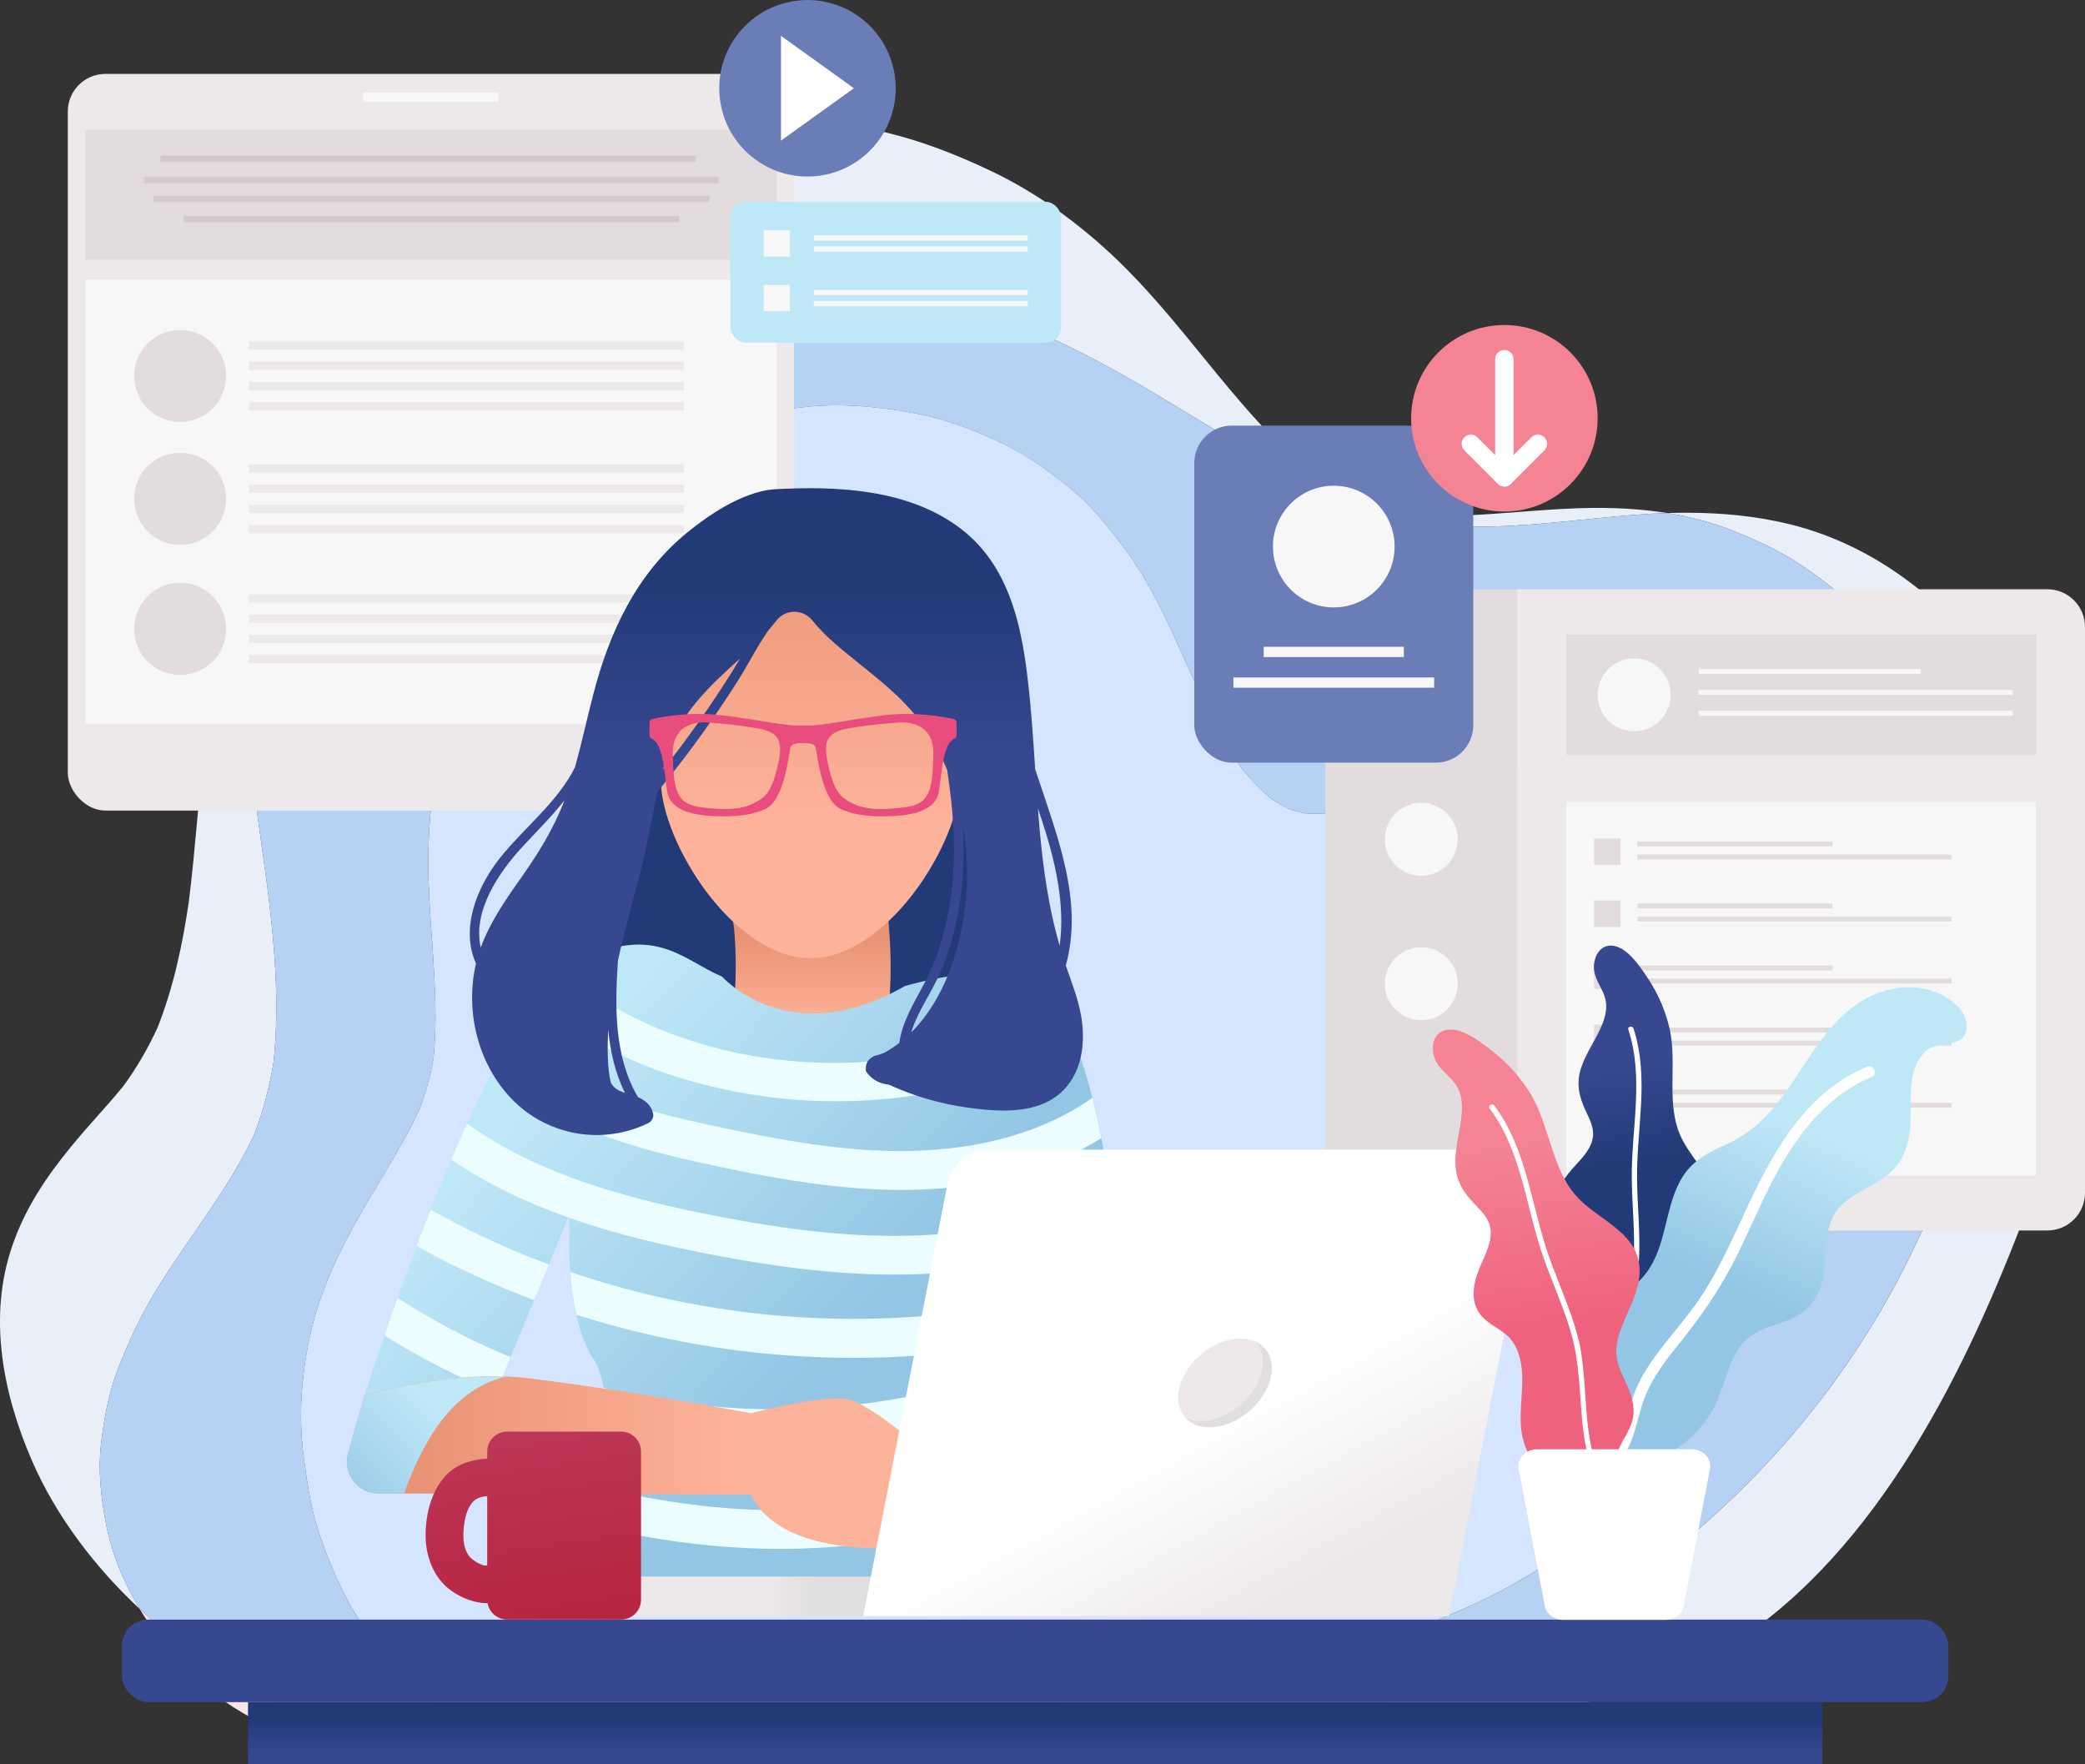 <?xml version="1.0" encoding="UTF-8"?>
<svg id="Layer_1" data-name="Layer 1" xmlns="http://www.w3.org/2000/svg" xmlns:xlink="http://www.w3.org/1999/xlink" viewBox="0 0 1695.96 1434.91">
  <rect x="0" y="0" width="1695.96" height="1434.91" fill="#333333" stroke="none"/>
  <defs>
    <linearGradient id="linear-gradient" x1="659.28" y1="834.78" x2="659.28" y2="761.32" gradientUnits="userSpaceOnUse">
      <stop offset="0" stop-color="#fdb39a"/>
      <stop offset="1" stop-color="#e99274"/>
    </linearGradient>
    <linearGradient id="linear-gradient-2" x1="659.28" y1="672.89" x2="659.28" y2="410.93" xlink:href="#linear-gradient"/>
    <linearGradient id="linear-gradient-3" x1="457.76" y1="865.33" x2="692.17" y2="1079.95" gradientUnits="userSpaceOnUse">
      <stop offset="0" stop-color="#bfe8f7"/>
      <stop offset="1" stop-color="#93c6e5"/>
    </linearGradient>
    <linearGradient id="linear-gradient-4" x1="626.13" y1="1298.38" x2="663.87" y2="1298.38" gradientUnits="userSpaceOnUse">
      <stop offset="0" stop-color="#ede8e9"/>
      <stop offset="1" stop-color="#e0dede"/>
    </linearGradient>
    <linearGradient id="linear-gradient-5" x1="842.03" y1="1428.6" x2="842.03" y2="1397.74" gradientUnits="userSpaceOnUse">
      <stop offset="0" stop-color="#374891"/>
      <stop offset="1" stop-color="#223a77"/>
    </linearGradient>
    <linearGradient id="linear-gradient-6" x1="601.78" y1="1189.33" x2="331.05" y2="1189.33" xlink:href="#linear-gradient"/>
    <linearGradient id="linear-gradient-7" x1="425.99" y1="1162.32" x2="449.48" y2="1325.5" gradientUnits="userSpaceOnUse">
      <stop offset="0" stop-color="#bc3756"/>
      <stop offset="1" stop-color="#b72440"/>
    </linearGradient>
    <linearGradient id="linear-gradient-8" x1="347.01" y1="1140.49" x2="266.26" y2="1221.24" xlink:href="#linear-gradient-3"/>
    <linearGradient id="linear-gradient-9" x1="988.43" y1="1156.25" x2="1063.28" y2="1291.7" gradientUnits="userSpaceOnUse">
      <stop offset="0" stop-color="#fff"/>
      <stop offset="1" stop-color="#ede8e9"/>
    </linearGradient>
    <linearGradient id="linear-gradient-10" x1="631.51" y1="623.34" x2="631.51" y2="471.29" xlink:href="#linear-gradient-5"/>
    <linearGradient id="linear-gradient-11" x1="1306.92" y1="863.73" x2="1319.45" y2="950.74" gradientUnits="userSpaceOnUse">
      <stop offset="0" stop-color="#374891"/>
      <stop offset="1" stop-color="#223a77"/>
    </linearGradient>
    <linearGradient id="linear-gradient-12" x1="1467.51" y1="918.35" x2="1409.26" y2="1048.42" xlink:href="#linear-gradient-3"/>
    <linearGradient id="linear-gradient-13" x1="1247.16" y1="925.62" x2="1269.29" y2="1079.36" gradientUnits="userSpaceOnUse">
      <stop offset="0" stop-color="#f48494"/>
      <stop offset="1" stop-color="#ef627e"/>
    </linearGradient>
  </defs>
  <g>
    <path d="M212.8,687.45c-7.19-51.35-14.95-103.01-15.36-154.97-.21-26.61,1.55-53.57,5.78-80.09-3.25,7.49-6.29,15.14-9.12,22.96-29.84,82.49-29.7,172.16-40.55,258.33-5.06,34.76-12.44,69.23-25.33,102-7.72,16.83-16.98,32.8-27.93,47.78-13.79,16.85-28.92,32.56-42.69,49.43-20.34,24.91-36.99,49.75-47.57,80.31-19.92,57.58-7.81,119.68,15.6,174.04,19.74,45.85,51.6,87.43,88.05,121.52-13.17-21.83-23.05-45.66-27.71-70.58-3.94-21.08-6.31-42.37-3.8-63.72,2.67-22.66,6.76-44.05,15.35-65.22,8.45-20.83,17.84-40.74,29.56-59.91,9.23-15.09,19.28-29.65,29.32-44.19,18.45-26.72,37-53.58,50.68-83.09,7.12-18.75,12.16-38.12,15.41-57.9,5.27-49.59,.58-99.54-5.82-148.86-1.27-9.28-2.57-18.56-3.87-27.83Z" style="fill: #e8eff9;"/>
    <path d="M1628.38,553.19c-40.92-60.14-99.92-108.69-171.84-126.61-27.74-6.91-56.26-9.54-84.79-9.54-5.19,0-10.37,.09-15.56,.25,18.37,2.92,36.42,7.56,53.55,14.47,19.04,7.69,37.49,15.97,54.61,27.36,16.35,10.88,32.11,23.19,46.38,36.72,25.51,24.19,47.66,53.54,64.12,84.61,77.3,145.9,42.71,322.22-31.67,461.85-63.92,119.99-165.55,222.63-285.44,286.89-57.66,30.91-118.75,52.93-181.61,68.37,27.36-.15,54.72-.36,82.08-.69,83-1.01,167.14-9.62,239.85-52.73,62.16-36.84,110.74-91.98,149.65-151.85,40.14-61.77,71.05-130.22,97.4-198.74,29.08-75.65,49.13-157.24,46.27-238.71-2.49-70.94-22.75-142.49-63-201.64Z" style="fill: #e8eff9;"/>
    <path d="M410.39,1429.53c.24,0,.49,0,.73,0,7.97,0,15.82-1.97,23-5.45-24.2,.16-48.41,.7-72.6,1.8,16.08,2.15,32.37,3.39,48.87,3.64Z" style="fill: #fde4e8;"/>
    <path d="M114.07,1309.12c-.13-.12-.26-.24-.39-.37,8.8,14.58,19.07,28.27,30.23,40.8,30.01,33.66,73.33,59.96,117.79,68.53,5.5,1.06,10.97,1.72,16.37,1.84,9.04,5.5,19.27,9.24,29.7,9.24,1.14,0,2.28-.04,3.43-.14,16.77-1.35,33.54-2.38,50.32-3.14-42.94-5.75-84.42-18-124.63-35.36-45.22-19.52-86.91-47.91-122.81-81.4Z" style="fill: #fde4e8;"/>
    <path d="M459.65,1400.36c-5.8,10.17-14.92,18.59-25.54,23.72,5.12-.03,10.24-.05,15.37-.05,51.39,0,102.79,1.59,154.2,3.18,51.4,1.59,102.82,3.18,154.22,3.18,14.35,0,28.68-.12,43.03-.41,92.22-1.81,185.52-10.41,275.2-32.43-57.23,.31-114.47,.34-171.69,.62-148.26,.73-296.52,1.45-444.78,2.18Z" style="fill: #fde4e8;"/>
    <path d="M1296.71,413.13c-37.18,.22-74.11,5.26-111.25,6.3-4.01,.11-8.02,.17-12.03,.17-10.71,0-21.41-.43-32.07-1.46-12.32-2.2-24.38-5.4-36.12-9.73-13.04-6.22-25.37-13.71-37.08-22.17-58.22-47.83-98.41-113.48-151.17-166.76-32.23-32.55-69.86-60.93-111.33-80.62-23.58-11.2-48.07-21.06-73.26-28.06-25.12-6.97-50.97-10.9-76.87-13.64-13.43-1.42-26.99-2.12-40.58-2.12-79.52,0-160.34,24.04-225.55,68.83-79.9,54.88-139.51,133.26-170.69,225.1-6.98,20.56-12.06,41.84-15.5,63.42,14.76-34,33.94-64.77,58.29-93.67,26.28-31.19,59-57.69,93.7-79.1,71.4-44.05,155.76-65.79,239.57-65.78,2.17,0,4.35,.01,6.52,.04,96.67,1.3,191.01,29.3,276.88,72.31,72.77,36.45,138.3,86.06,212.97,118.89,24.3,9.67,49.34,17.17,75.18,21.4,12.39,1.3,24.83,1.87,37.29,1.87,3.48,0,6.97-.04,10.46-.13,38.91-.95,77.5-6.56,116.27-9.51,8.6-.65,17.22-1.14,25.86-1.41-18.8-2.99-37.94-4.18-56.77-4.18-.9,0-1.8,0-2.7,0Z" style="fill: #e8eff9;"/>
    <path d="M1510.73,495.85c-14.26-13.53-30.03-25.84-46.38-36.72-17.12-11.39-35.57-19.67-54.61-27.36-17.13-6.92-35.18-11.55-53.55-14.47-8.64,.27-17.26,.76-25.86,1.41-38.77,2.94-77.35,8.55-116.27,9.51-3.49,.09-6.97,.13-10.46,.13-12.46,0-24.9-.57-37.29-1.87-25.84-4.23-50.88-11.73-75.18-21.4-74.67-32.83-140.2-82.44-212.97-118.89-85.86-43.01-180.2-71.01-276.88-72.31-2.17-.03-4.35-.04-6.52-.04-83.81,0-168.17,21.74-239.57,65.78-34.71,21.41-67.43,47.92-93.7,79.1-24.35,28.9-43.53,59.66-58.29,93.67-4.23,26.51-5.99,53.48-5.78,80.09,.41,51.96,8.17,103.62,15.36,154.97,1.3,9.28,2.59,18.55,3.87,27.83,6.41,49.32,11.09,99.26,5.82,148.86-3.25,19.78-8.29,39.15-15.41,57.9-13.68,29.51-32.22,56.37-50.68,83.09-10.05,14.55-20.1,29.11-29.32,44.19-11.72,19.17-21.12,39.09-29.56,59.91-8.59,21.17-12.68,42.56-15.35,65.22-2.51,21.35-.14,42.64,3.8,63.72,4.66,24.91,14.54,48.75,27.71,70.58,.13,.12,.26,.24,.39,.37,35.9,33.49,77.59,61.88,122.81,81.4,40.21,17.36,81.69,29.62,124.63,35.36,24.19-1.1,48.4-1.64,72.6-1.8,10.61-5.14,19.74-13.56,25.54-23.72,148.26-.73,296.52-1.45,444.78-2.18,57.23-.28,114.46-.31,171.69-.62,62.86-15.43,123.95-37.46,181.61-68.37,119.89-64.26,221.52-166.9,285.44-286.89,74.39-139.63,108.97-315.95,31.67-461.85-16.46-31.07-38.6-60.42-64.12-84.61Zm-46.44,405.3c-3.34,30.29-7.92,60.5-15.46,90.05-7.51,29.43-18.17,57.46-30.05,85.38-21.29,50.04-51.74,96.42-89.24,135.87-39.01,41.04-87.42,73.68-139.22,96.28-29.72,12.97-59.8,24.44-90.96,33.44-26.54,7.66-53.49,13.87-80.57,19.32-64.7,13.01-130.41,21.64-196.13,27.46-109.05,9.65-218.56,10.55-327.97,10.55-12.05,0-24.11-.01-36.15-.02-7.62,0-14.88-1.32-21.73-3.7-11.11,6.77-24.81,10.6-36.86,10.6-.73,.03-1.45,.04-2.17,.04-8.68,0-16.82-1.99-24.41-5.98-8.55-2.78-15.96-7.54-22.21-14.27-12.74-10.32-24.3-22.01-34.46-34.88-13.42-17.01-26.1-34.02-35.91-53.37-8.92-17.6-16.67-36.08-22.51-54.94-5.97-19.29-8.78-38.88-11.37-58.87-4.4-33.92-1.51-68.98,6.29-102.21,8.51-36.27,25.89-70.47,44.63-102.45,14.99-25.57,31.1-50.59,43.55-77.52,5.04-13.42,8.79-27.17,11.28-41.27,.69-7.01,1.15-14.05,1.37-21.1,1.31-41.04-4.09-81.89-5.41-122.86-1.31-40.76,2.66-82.14,12.94-121.66,5.58-21.47,13.72-41.76,22.41-62.14,6.39-14.98,13.77-29.52,22.32-43.39,11.41-18.5,24.75-36.02,38.96-52.43,10.72-12.38,22.52-23.83,35.3-34.07,16.71-13.4,33.77-26.36,52.72-36.43,18.35-9.75,37.94-17.94,57.85-23.95,20.28-6.13,41.25-9.11,62.27-11.44,9.12-1.01,18.3-1.52,27.49-1.52,6.27,0,12.54,.24,18.79,.71,20.83,1.58,42,4.48,62.24,9.9,19.68,5.28,38.89,13.19,57.11,22.19,18.58,9.17,34.92,21.39,51.03,34.36,17,13.69,30.23,30.26,43.39,47.59,41.99,55.35,57.38,125.53,97.51,181.96,6.77,8.09,14.09,15.68,22.06,22.59,4.78,3.24,9.73,6.19,14.87,8.83,4.62,1.55,9.31,2.83,14.08,3.84,3.12,.19,6.24,.28,9.36,.28,5.01,0,10.02-.24,15.02-.67,7.98-1.42,15.89-3.2,23.74-5.23,22.36-5.78,44.2-13.35,66.35-19.84,26.76-7.83,54.43-13.58,82.34-14.96,2.93-.14,5.85-.22,8.77-.22,30.53,0,60.28,7.85,87.57,21.53,15.03,7.53,28.9,18.47,41.14,29.82,12.45,11.54,23.08,25.52,32.38,39.62,9.5,14.4,16.19,30.48,22.42,46.5,4.99,12.84,8.34,26.3,10.46,39.91,3.07,19.75,5.44,39.47,5.4,59.47-.03,14.48-1.03,28.94-2.62,43.33Z" style="fill: #b5d2f4;"/>
    <path d="M1451.05,758.44c-6.22-16.02-12.91-32.1-22.42-46.5-9.3-14.09-19.93-28.08-32.38-39.62-12.24-11.34-26.11-22.28-41.14-29.82-27.29-13.68-57.04-21.53-87.57-21.53-2.92,0-5.84,.07-8.77,.22-27.92,1.38-55.58,7.13-82.34,14.96-22.16,6.49-43.99,14.06-66.35,19.84-7.85,2.03-15.76,3.81-23.74,5.23-5,.43-10.01,.67-15.02,.67-3.12,0-6.24-.09-9.36-.28-4.77-1.01-9.46-2.29-14.08-3.84-5.14-2.63-10.09-5.59-14.87-8.83-7.97-6.91-15.28-14.5-22.06-22.59-40.13-56.42-55.52-126.6-97.51-181.96-13.15-17.34-26.38-33.91-43.39-47.59-16.11-12.97-32.45-25.19-51.03-34.36-18.22-9-37.44-16.91-57.11-22.19-20.23-5.42-41.4-8.33-62.24-9.9-6.25-.47-12.52-.71-18.79-.71-9.18,0-18.36,.51-27.49,1.52-21.02,2.33-41.99,5.31-62.27,11.44-19.9,6.02-39.49,14.2-57.85,23.95-18.96,10.08-36.01,23.03-52.72,36.43-12.77,10.25-24.57,21.69-35.3,34.07-14.21,16.41-27.55,33.93-38.96,52.43-8.55,13.87-15.93,28.4-22.32,43.39-8.69,20.38-16.84,40.67-22.41,62.14-10.27,39.52-14.25,80.9-12.94,121.66,1.32,40.97,6.72,81.82,5.41,122.86-.23,7.05-.69,14.08-1.37,21.1-2.49,14.11-6.24,27.86-11.28,41.27-12.45,26.93-28.56,51.95-43.55,77.52-18.74,31.98-36.13,66.18-44.63,102.45-7.8,33.23-10.69,68.29-6.29,102.21,2.59,19.99,5.4,39.59,11.37,58.87,5.84,18.86,13.59,37.34,22.51,54.94,9.81,19.35,22.49,36.36,35.91,53.37,10.16,12.87,21.72,24.56,34.46,34.88,6.25,6.73,13.65,11.48,22.21,14.27,7.59,3.99,15.73,5.98,24.41,5.98,.72,0,1.44-.01,2.17-.04,12.05,0,25.75-3.83,36.86-10.6,6.85,2.37,14.11,3.69,21.73,3.7,12.04,.01,24.11,.02,36.15,.02,109.41,0,218.93-.9,327.97-10.55,65.72-5.82,131.43-14.45,196.13-27.46,27.08-5.44,54.03-11.65,80.57-19.32,31.16-9,61.24-20.47,90.96-33.44,51.8-22.6,100.21-55.24,139.22-96.28,37.5-39.45,67.95-85.82,89.24-135.87,11.88-27.92,22.54-55.95,30.05-85.38,7.54-29.55,12.12-59.76,15.46-90.05,1.59-14.39,2.59-28.85,2.62-43.33,.04-20-2.33-39.72-5.4-59.47-2.11-13.6-5.47-27.06-10.46-39.91Z" style="fill: #d5e5ff;"/>
  </g>
  <g>
    <g>
      <rect x="55.16" y="60.1" width="590.64" height="599.18" rx="30.59" ry="30.59" style="fill: #ede8e9;"/>
      <rect x="69.63" y="227.49" width="562.22" height="361.56" style="fill: #f7f7f7;"/>
      <rect x="69.63" y="105.46" width="562.22" height="105.83" style="fill: #e2dcde;"/>
      <rect x="295.49" y="75.22" width="109.99" height="7.56" style="fill: #f7f7f7;"/>
      <g>
        <rect x="130.51" y="126.7" width="435.56" height="5.04" style="fill: #d3c9cd;"/>
        <rect x="117.12" y="143.98" width="467.23" height="5.04" style="fill: #d3c9cd;"/>
        <rect x="124.84" y="159.09" width="452.29" height="5.04" style="fill: #d3c9cd;"/>
        <rect x="149.41" y="175.65" width="403.16" height="5.04" style="fill: #d3c9cd;"/>
      </g>
      <circle cx="146.53" cy="305.79" r="37.44" transform="translate(-60.62 37.34) rotate(-12.05)" style="fill: #e2dcde;"/>
      <circle cx="146.53" cy="405.75" r="37.44" transform="translate(-243.99 222.46) rotate(-45)" style="fill: #e2dcde;"/>
      <g>
        <rect x="202.5" y="277.78" width="353.76" height="6.64" style="fill: #ede8e9;"/>
        <rect x="202.5" y="294.24" width="353.76" height="6.64" style="fill: #ede8e9;"/>
        <rect x="202.5" y="310.7" width="353.76" height="6.64" style="fill: #ede8e9;"/>
        <rect x="202.5" y="327.16" width="353.76" height="6.64" style="fill: #ede8e9;"/>
      </g>
      <g>
        <rect x="202.5" y="377.74" width="353.76" height="6.64" style="fill: #ede8e9;"/>
        <rect x="202.5" y="394.2" width="353.76" height="6.64" style="fill: #ede8e9;"/>
        <rect x="202.5" y="410.66" width="353.76" height="6.64" style="fill: #ede8e9;"/>
        <rect x="202.5" y="427.12" width="353.76" height="6.64" style="fill: #ede8e9;"/>
      </g>
      <circle cx="146.53" cy="511.45" r="37.44" transform="translate(-318.73 253.41) rotate(-45)" style="fill: #e2dcde;"/>
      <g>
        <rect x="202.5" y="483.44" width="353.76" height="6.64" style="fill: #ede8e9;"/>
        <rect x="202.5" y="499.9" width="353.76" height="6.64" style="fill: #ede8e9;"/>
        <rect x="202.5" y="516.36" width="353.76" height="6.64" style="fill: #ede8e9;"/>
        <rect x="202.5" y="532.82" width="353.76" height="6.64" style="fill: #ede8e9;"/>
      </g>
    </g>
    <g>
      <path d="M1078.01,509.91v490.92h156.07V479.3h-125.46c-16.91,0-30.61,13.7-30.61,30.61Z" style="fill: #e2dcde;"/>
      <path d="M1665.35,479.3h-431.27V1000.83h431.27c16.91,0,30.61-13.71,30.61-30.61V509.91c0-16.91-13.71-30.61-30.61-30.61Z" style="fill: #ede8e9;"/>
      <rect x="1274.03" y="652.21" width="381.98" height="304.2" style="fill: #f7f7f7;"/>
      <rect x="1274.03" y="516.18" width="381.98" height="98" style="fill: #e2dcde;"/>
      <circle cx="1329.2" cy="565.18" r="29.67" style="fill: #f7f7f7;"/>
      <circle cx="1156.05" cy="565.18" r="29.67" transform="translate(-86.02 228.81) rotate(-10.9)" style="fill: #f7f7f7;"/>
      <circle cx="1156.05" cy="682.66" r="29.67" transform="translate(-108.24 230.93) rotate(-10.9)" style="fill: #f7f7f7;"/>
      <circle cx="1156.05" cy="800.13" r="29.67" transform="translate(-227.18 1051.8) rotate(-45)" style="fill: #f7f7f7;"/>
      <rect x="1381.68" y="544.18" width="180.67" height="4" style="fill: #f7f7f7;"/>
      <rect x="1381.68" y="561.18" width="255.52" height="4" style="fill: #f7f7f7;"/>
      <rect x="1381.68" y="578.18" width="255.52" height="4" style="fill: #f7f7f7;"/>
      <g>
        <rect x="1331.9" y="684.39" width="158.61" height="4" style="fill: #e2dcde;"/>
        <rect x="1331.9" y="695.05" width="255.52" height="4" style="fill: #e2dcde;"/>
        <rect x="1296.66" y="681.98" width="21.48" height="21.48" style="fill: #e2dcde;"/>
      </g>
      <g>
        <rect x="1331.9" y="734.85" width="158.61" height="4" style="fill: #e2dcde;"/>
        <rect x="1331.9" y="745.52" width="255.52" height="4" style="fill: #e2dcde;"/>
        <rect x="1296.66" y="732.44" width="21.48" height="21.48" style="fill: #e2dcde;"/>
      </g>
      <g>
        <rect x="1331.9" y="785.31" width="158.61" height="4" style="fill: #e2dcde;"/>
        <rect x="1331.9" y="795.98" width="255.52" height="4" style="fill: #e2dcde;"/>
        <rect x="1296.66" y="782.91" width="21.48" height="21.48" style="fill: #e2dcde;"/>
      </g>
      <g>
        <rect x="1331.9" y="835.78" width="158.61" height="4" style="fill: #e2dcde;"/>
        <rect x="1331.9" y="846.44" width="255.52" height="4" style="fill: #e2dcde;"/>
        <rect x="1296.66" y="833.37" width="21.48" height="21.48" style="fill: #e2dcde;"/>
      </g>
      <g>
        <rect x="1331.9" y="886.24" width="158.61" height="4" style="fill: #e2dcde;"/>
        <rect x="1331.9" y="896.91" width="255.52" height="4" style="fill: #e2dcde;"/>
        <rect x="1296.66" y="883.83" width="21.48" height="21.48" style="fill: #e2dcde;"/>
      </g>
    </g>
    <g>
      <rect x="971.44" y="346.18" width="226.93" height="274.15" rx="30.49" ry="30.49" style="fill: #6a7db7;"/>
      <g>
        <circle cx="1084.9" cy="444.56" r="49.48" style="fill: #f7f7f7;"/>
        <rect x="1027.91" y="526.08" width="113.99" height="8.34" style="fill: #f7f7f7;"/>
        <rect x="1003.26" y="551.02" width="163.29" height="8.34" style="fill: #f7f7f7;"/>
      </g>
    </g>
    <g>
      <circle cx="1223.68" cy="340.21" r="75.86" style="fill: #f48494;"/>
      <g>
        <path d="M1245.63,355.7l-21.95,21.95-21.95-21.95c-2.93-2.93-7.68-2.93-10.61,0-2.93,2.93-2.93,7.68,0,10.61l27.25,27.25c1.41,1.41,3.31,2.2,5.3,2.2s3.9-.79,5.3-2.2l27.25-27.25c2.93-2.93,2.93-7.68,0-10.61-2.93-2.93-7.68-2.93-10.61,0Z" style="fill: #fff;"/>
        <path d="M1223.68,284.65c-4.14,0-7.5,3.36-7.5,7.5v96.11c0,4.14,3.36,7.5,7.5,7.5s7.5-3.36,7.5-7.5v-96.11c0-4.14-3.36-7.5-7.5-7.5Z" style="fill: #fff;"/>
      </g>
    </g>
    <g>
      <rect x="594.1" y="164.13" width="268.97" height="114.64" rx="12.55" ry="12.55" style="fill: #bfe8f7;"/>
      <g>
        <rect x="621.16" y="187.35" width="21.32" height="21.32" style="fill: #f7f7f7;"/>
        <rect x="662" y="191.34" width="174" height="4.32" style="fill: #f7f7f7;"/>
        <rect x="662" y="200.36" width="174" height="4.32" style="fill: #f7f7f7;"/>
      </g>
      <g>
        <rect x="621.16" y="231.73" width="21.32" height="21.32" style="fill: #f7f7f7;"/>
        <rect x="662" y="235.72" width="174" height="4.32" style="fill: #f7f7f7;"/>
        <rect x="662" y="244.74" width="174" height="4.32" style="fill: #f7f7f7;"/>
      </g>
    </g>
    <g>
      <circle cx="656.81" cy="71.77" r="71.77" transform="translate(-3.13 103.79) rotate(-9.01)" style="fill: #6a7db7;"/>
      <polygon points="635.26 71.77 635.26 114.37 694.56 71.77 635.26 29.16 635.26 71.77" style="fill: #fff;"/>
    </g>
  </g>
  <g>
    <path d="M814.74,583.87c-18.33-40.96-48.83-78.87-88.81-100.33-18.21-9.78-37.89-15.84-57.87-17.9-.61-1.72-1.41-3.38-2.43-4.95-8.38-12.99-25.06-18.11-38.84-10.18-18.53,10.67-35.63,23.26-51.28,37.38-4.29,3.05-8.41,6.35-12.38,9.8-2.51,2.18-4.4,4.9-5.76,7.91-41.12,43.45-70.34,98.14-86.72,155.83-13.55,47.72-19,98.04-18.57,147.57,.23,26.76,3.17,52.52,20.44,74.05,15.08,18.79,39.98,29.52,63.26,33.45,26.27,4.43,51.62,2.53,77.81-1.49,11.62-1.78,23.16-4.01,34.71-6.12,5.57-1.01,11.14-2.01,16.73-2.91,2.32-.37,4.64-.72,6.97-1.06-.35,.08,5.23-.63,6.4-.75,25.72-2.65,51.56,.88,77.14-3.71,22.79-4.09,44.3-17.47,59.15-35.11,32.27-38.35,40.4-89.17,35.83-137.9-4.6-49.08-15.6-98.49-35.77-143.57Z" style="fill: #223a77;"/>
    <path d="M688.39,667.77c-13.51-8.78-33.42-12.49-48.57-7.05-15.25,5.48-29.96,15.97-37.67,32.15-8.28,17.4-9.66,34.55-6.35,53.91,.45,2.62,.86,5.24,1.26,7.87,2.01,22.26,1.86,44.6-.45,66.87-1.73,16.61,8.28,38.17,18.46,49.47,10.93,12.13,28.87,21.27,44.57,20.49,16.3-.81,33.21-6.75,44.57-20.49,3.29-4.72,6.57-9.44,9.86-14.16,5.7-10.91,8.57-22.68,8.61-35.31,3.9-37.49,1.02-74.94-5.31-111.94-2.81-16.43-16.37-33.63-28.97-41.81Z" style="fill: url(#linear-gradient);"/>
    <path d="M786.17,508.74c-15.83-89.66-126.88-87.38-126.88-87.38,0,0-111.06-2.28-126.88,87.38-13.43,76.1,10.93,69.7,5.47,120.26-5.12,47.4,55.87,150.32,121.41,150.32s126.53-102.92,121.41-150.32c-5.46-50.56,18.91-44.16,5.47-120.26Z" style="fill: url(#linear-gradient-2);"/>
    <path d="M836.35,798.82c-40.93-12.1-73.83-3.97-100.2,3.11-94.42,54.57-148.91-7.71-148.91-7.71-31.33-12.53-56.42-46.43-122.81-8.48-71.76,41-167.91,349.34-167.91,349.34l86.34,47.52,80.21-194.35v33.56c1.15,26.52,5.49,62.43,19.58,83.39,24.32,36.18,11.1,206.39,11.1,206.39h314.5s-29.49-158.31-8.08-202.62c13.02-26.95,18.84-51.91,21.21-71.82v-45.36l6.51,246.91,97.28-19.03s-10.13-397.59-88.82-420.85Z" style="fill: url(#linear-gradient-3);"/>
    <rect x="493.75" y="1282.31" width="684.84" height="32.14" style="fill: url(#linear-gradient-4);"/>
    <rect x="99.21" y="1317.31" width="1485.63" height="67.13" rx="21.28" ry="21.28" style="fill: #374891;"/>
    <rect x="201.73" y="1384.44" width="1280.61" height="50.47" style="fill: url(#linear-gradient-5);"/>
    <g>
      <path d="M350.32,983.92c-3.98,10.04-7.81,19.97-11.48,29.65,30.75,16.96,62.75,31.62,95.65,43.91l12-29.07c-2.52-.93-5.04-1.84-7.55-2.79-30.53-11.67-60.14-25.69-88.63-41.7Z" style="fill: #ebfdff;"/>
      <path d="M463.86,1034.59c.89,11.22,2.42,23.28,4.96,34.78,99.37,31.64,205.53,42.29,309.02,30.27,9.42-1.09,18.82-2.37,28.18-3.81,4.87-11.87,8.39-23.22,10.91-33.78-117.52,20.8-239.84,11.05-353.07-27.46Z" style="fill: #ebfdff;"/>
      <path d="M857.38,1099.19c-10.81,4.74-21.76,9.11-32.82,13.14l.87,32.85c16.18-5.6,32.15-11.85,47.87-18.75,7.8-3.42,9.6-14.83,5.66-21.58-4.71-8.05-13.75-9.09-21.58-5.66Z" style="fill: #ebfdff;"/>
      <path d="M712.74,935.78c-41.59-1.97-82.58-9.59-123.25-18.11-39.2-8.22-79.08-17.35-115.41-34.69-21.23-10.14-41.34-22.95-58.39-38.97-5.23,8.84-10.44,18.34-15.62,28.33,45.11,39.18,105.6,59.12,163.92,72.07,84.67,18.8,174.82,35.18,260.34,12.14,25.19-6.78,49.5-17,71.56-30.78-2.29-11.39-4.75-22.39-7.4-32.84-50.2,35.45-114.78,45.75-175.76,42.86Z" style="fill: #ebfdff;"/>
      <path d="M706.89,1004.83c-44.72-1.71-89-8.65-132.83-17.43-37.84-7.58-75.47-16.89-111.66-30.42-29.09-10.88-57.2-24.96-82.47-43.05-4.38,9.6-8.68,19.39-12.88,29.24,29.35,20.02,61.6,35.2,95.18,47.11l.83-2.02v2.32c29.73,10.48,60.48,18.42,91.17,24.9,87.33,18.41,178.82,30.5,267.14,12.09v-32.25c-37.49,8.44-76.57,10.97-114.49,9.52Z" style="fill: #ebfdff;"/>
      <path d="M528.69,833.78c-25.49-11.23-49.31-25.63-69.09-44.9-7.22,5.22-14.65,12.94-22.18,22.61,41.89,41.64,102.12,64.81,158.86,76.06,66.08,13.1,135.11,10.53,200-7.68,27.11-7.61,53.5-17.99,78.54-30.92-4.28-10.97-8.91-20.55-13.92-28.37-101.43,52.3-227.23,59.47-332.21,13.2Z" style="fill: #ebfdff;"/>
      <path d="M491.11,1128.95c1.99,9.58,3.41,20.86,4.38,33.06,77.65,17.98,158.89,20.63,238.4,6.89,19.79-3.42,39.32-7.91,58.57-13.36,.3-12.74,1.36-24.28,3.46-33.66-98.69,29.94-204.98,32.29-304.82,7.08Z" style="fill: #ebfdff;"/>
      <path d="M905.82,1040.12c-27.13,8.67-54.73,15.57-82.61,20.77l.84,31.93c30.49-5.46,60.6-12.83,90.16-22.28,.56-.18,1.1-.38,1.61-.6-.93-10-1.96-20.2-3.08-30.5-2.1-.29-4.41-.11-6.92,.69Z" style="fill: #ebfdff;"/>
      <path d="M821.47,995.29l.85,32.07c1.9-.4,3.8-.79,5.69-1.22,27.77-6.28,54.53-15.8,79.66-28.58-1.47-10.94-3.05-21.84-4.76-32.59-25.43,14.08-52.98,23.91-81.44,30.32Z" style="fill: #ebfdff;"/>
      <path d="M323.37,1055.67c-3.93,10.99-7.51,21.25-10.68,30.51,28.93,18.17,59.32,33.71,90.75,46.56l11.89-28.82c-6.82-2.81-13.59-5.77-20.3-8.86-24.8-11.44-48.74-24.62-71.66-39.39Z" style="fill: #ebfdff;"/>
      <path d="M840.06,1183.05c-4.46,2.21-8.95,4.32-13.46,6.35l.89,33.77c9.63-3.98,19.13-8.26,28.49-12.89,18.2-9,2.23-36.21-15.92-27.24Z" style="fill: #ebfdff;"/>
      <path d="M497.33,1212.17c.04,10.94-.1,21.77-.35,32.05,72.49,16.01,147.05,20.8,222.38,9.15,26.41-4.09,52.38-10.37,77.65-18.81-1.17-10.43-2.22-21.27-3.02-32.08-95.14,33.65-198.16,32.08-296.65,9.69Z" style="fill: #ebfdff;"/>
    </g>
    <path d="M610.84,1149.52s-81.53-15.95-179.8-28.39c-62.3-7.89-134.53,13.94-134.53,13.94l-13.36,46.86c-4.68,16.43,7.66,32.78,24.74,32.78l302.94,1.05c23.01,48.81,109.75,43.29,109.75,43.29l45.21-65.98s-55.4-51.97-77.48-55.13c-22.08-3.15-77.48,11.57-77.48,11.57Z" style="fill: url(#linear-gradient-6);"/>
    <path d="M505.19,1164.43h-92.68c-8.95,0-16.21,7.26-16.21,16.21v5.77c-12.74,.78-25.01,4.19-34.11,14.22-11.46,12.63-15.88,30.88-16,47.58-.13,17.38,6.25,34.96,20.65,45.45,8.21,5.98,19.18,10.37,29.74,10.34,1.38,7.56,7.98,13.29,15.94,13.29h92.68c8.95,0,16.21-7.26,16.21-16.21v-120.45c0-8.95-7.26-16.21-16.21-16.21Zm-108.9,108.89c-4.44,.79-12.29-4.55-14.57-7.47-5.12-6.56-5.32-15.94-4.43-23.82,.77-6.86,2.52-15.42,7.5-20.58,3.01-3.12,7.15-4.22,11.49-4.54v56.41Z" style="fill: url(#linear-gradient-7);"/>
    <path d="M296.51,1135.08l-13.36,46.86c-4.68,16.43,7.66,32.78,24.74,32.78l20.71,.07c15.41-41.97,38.12-84.01,82.74-95.21-56.86-2.02-114.83,15.5-114.83,15.5Z" style="fill: url(#linear-gradient-8);"/>
    <path d="M1227.96,935.1h-423.44c-16.49,0-30.66,11.68-33.82,27.86l-68.62,351.49h476.61l69.31-355.03c2.46-12.61-7.19-24.32-20.03-24.32Z" style="fill: url(#linear-gradient-9);"/>
    <path d="M866.95,785.28c14.67-53-7.36-106.14-24.91-159.58-1.2-18.36-2.4-36.73-4.16-55-4.91-51.03-12.69-107.12-56.13-140.49-42.49-32.65-101.58-35.18-153.02-32.18-.64,.04-1.23,.14-1.8,.28-1.38,.08-2.77,.25-4.2,.54-22.99,4.65-45.62,19.54-63.51,34.1-41.57,33.81-63.5,81.1-76.68,131.95-5.08,19.62-9.36,39.48-14.8,59.01-14.12,28.77-42.6,50.25-62.03,75.16-18.19,23.33-31.17,56.6-18.53,84.65-.08,.35-.18,.7-.26,1.06-5.37,24.03-3.25,49.86,5.95,72.7,10.3,25.55,28.85,46.93,54.45,57.9,25.71,11.01,54.35,10.36,79.57-1.64,2.41-1.15,3.71-2.88,4.2-4.78,.28-.66,.42-1.41,.31-2.25-.98-7.2-6.25-11.59-12.43-14.32-19.51-32.92-18.85-73.36-16.31-111.09,5.5-25.24,12.7-50.11,19.07-75.13,5.21-20.43,8.58-41.48,13.13-62.18,9.62-11.99,19.27-23.95,28.41-36.34,13.05-17.69,25.47-35.85,37.22-54.42,8.37-13.23,15.65-28.08,24.93-41.06,2.12-2.42,4.18-4.89,6.15-7.41,7.39-9.45,21.48-9.57,29.06-.27,5.75,7.05,12.24,13.56,19.01,19.42,26.35,22.78,55.12,41,74.39,70.84,6.44,9.98,11.91,20.55,16.42,31.54,5.5,35.99,7.95,72.48,2.24,108.56-3.75,23.75-10.98,46.67-22.38,67.87-7.91,14.7-16.56,29.39-18.8,45.54-3.71,2.87-7.61,5.5-11.76,7.79-2.58,1.17-5.3,2.07-8.1,2.7-.83,.19-1.44,.57-1.9,1.05-3.52,1.65-5.83,5.66-5.4,9.39-.29,.9-.17,1.93,.59,2.98,4.72,6.53,11.07,9.25,18,10.05,20.61,9.39,42.42,15.78,64.98,18.8,23.87,3.2,53.26,5.43,73.23-10.78,19.14-15.55,22.33-42.23,18.06-65.06-2.57-13.73-7.77-26.75-12.27-39.92Zm-443.63-70.56c-12.42,17.57-24.92,35.71-32.27,56.01-6.76-29.58,14.47-61.01,34.28-82.4,11.3-12.19,23.46-24.23,33.79-37.34-8.77,23.14-21.44,43.43-35.8,63.74Zm85.03,174.19c-3.44-1.07-6.73-2.44-9.28-5.19-.83-.9-1.54-1.89-2.17-2.91-2.9-11.66-2.96-28.51-2.17-43.15,1.72,17.84,5.71,35.19,13.62,51.25Zm86.9-342.15c-12.73,20.27-26.26,40.04-40.53,59.26-4.98,6.71-10.18,13.25-15.43,19.76,1.43-5.29,2.99-10.53,4.75-15.71,10.79-31.7,33.8-52.59,57.87-74.42-2.18,3.77-4.38,7.5-6.66,11.12Zm180.48,233.68c-6.99,21.57-18.3,43.12-34.56,59.33,4.92-16.46,16.07-31.74,22.9-47.06,9.22-20.68,14.78-42.69,17.56-65.13,2.37-19.12,2.62-38.27,1.5-57.38,6.52,36.71,3.93,75.27-7.4,110.25Zm86.19-11.31c-2.47-8.58-4.66-17.24-6.51-25.98-5.99-28.25-8.99-56.89-11.17-85.64,1.08,3.2,2.15,6.4,3.2,9.59,10.63,32.44,19.24,68.1,14.48,102.03Z" style="fill: url(#linear-gradient-10);"/>
    <g>
      <g>
        <path d="M1357.91,836.04c-3.35-14.35-9.34-28.05-17.52-40.31-6.13-9.19-16.74-25.61-29.05-26.56-11.73-.91-16.54,12.63-14.3,22.18,1.72,7.32,6.66,13.39,8.62,20.61,1.95,7.19,.32,14.45-2.38,21.19-4.93,12.3-13.22,23.05-17.29,35.73-4.03,12.56-1.56,23.24,3.94,34.87,3.13,6.61,6.8,13.55,5.75,21.12-1.45,10.46-10.22,18.42-16.84,25.91-8.82,10-16.92,23.06-11.35,36.66,3.11,7.6,9.47,13.09,13.61,20.04,4.88,8.21,5.08,17.78,3.29,26.92-3.78,19.26-16.33,36.16-16.88,56.19-.8,28.85,21.77,54.84,49.99,59.17,2.98,.46,4.15-2.47,3.33-4.73,.04-.51-.02-1.05-.23-1.62-2.15-5.82,7.67-15.9,10.81-19.97,2.85-3.7,5.88-6.32,8.98-9.8,3.05-2.12,5.85-5.21,8.07-7.47,10.48-10.74,9.84-23.74,8.16-37.62-.94-7.77-1.52-15.41,1.31-22.88,2.7-7.12,7.59-13.24,12.51-18.95,8.78-10.16,19.3-19.81,23.9-32.78,9.53-26.88-15.12-45.79-26.08-67.26-14.13-27.66-3.45-61.18-10.33-90.67Z" style="fill: url(#linear-gradient-11);"/>
        <path d="M1324.51,837.42c12.87,39.25,2.47,80.53,2.78,120.74,.17,21.78,2.72,43.53,1.61,65.33-1.2,23.46-8.84,45.4-13.94,68.13-4.64,20.64-6.39,42.1,1.31,62.23,.99,2.58,4.82,.65,3.84-1.91-15.99-41.81,10.59-85.02,13.01-126.94,1.26-21.79-1.27-43.55-1.53-65.32-.24-19.86,2.04-39.59,3.15-59.39,1.2-21.48,.73-43.11-6.03-63.73-.85-2.59-5.06-1.75-4.2,.87Z" style="fill: #fff;"/>
      </g>
      <g>
        <path d="M1570.89,805.65c-14.98-4.57-31.78-2.99-46.1,3.13-35.35,15.1-52.74,52.82-74.2,82.1-12.38,16.89-26.6,31.08-45.93,39.7-15.57,6.94-29.08,13.82-37.62,29.28-9.48,17.15-11.2,37.22-17.62,55.5-3.3,9.39-7.84,17.94-14.71,25.21-7.24,7.66-15.96,13.76-23.43,21.19-15.37,15.28-19.54,33.9-15.06,54.92,4.74,22.25,18.04,45.97,11.09,68.62-2.88,.98-3.99,4.57-2.77,6.86-.01,.02-.02,.05-.03,.07-2.67,5.25,5.77,8.75,8.42,3.54,.28-.55,.51-1.11,.77-1.66,31.59-.86,61.83-17.68,78.17-45.14,9.53-16.01,12.01-35.16,21.69-51.04,10.72-17.57,29.03-18.13,45.86-26.33,14.61-7.12,21.73-19.91,24.08-35.62,2.62-17.56-.32-38.72,12.06-53.18,10.9-12.74,28.31-17.36,40.89-28.06,14.27-12.14,17.59-29.11,17.72-47.1,.13-17.56-1.93-39.46,12.3-52.75,9.31-8.7,32.1-1.72,33.32-18.83,1.08-15.08-16.41-26.59-28.89-30.4Z" style="fill: url(#linear-gradient-12);"/>
        <path d="M1518.71,867.63c-48.45,19.86-75.38,67.21-96.57,112.36-12.96,27.62-25.02,55.98-42.83,80.93-15.68,21.96-35.55,41.18-47.21,65.83-6.7,14.17-8.54,29.89-14.65,44.25-6,14.1-21.74,29.05-37.73,19.83-5.08-2.93-8.56,5.52-3.54,8.42,21.04,12.13,42.7-7.32,50.26-26.14,5.42-13.52,7.38-28.12,13.45-41.42,6.42-14.09,15.98-26.43,25.64-38.42,18.53-23.01,34.62-46.18,47.67-72.77,13.42-27.33,24.7-55.86,40.94-81.71,16.74-26.65,38.51-50.59,68.14-62.73,5.43-2.23,1.89-10.64-3.55-8.41Z" style="fill: #fff;"/>
      </g>
      <g>
        <path d="M1320.82,1075.03c5.35-13.08,12.62-26.22,12.87-40.7,.51-30-30.4-40.62-48.52-58.36-23.34-22.86-23.92-59.87-40.65-86.98-8.14-13.2-18.71-24.85-30.96-34.34-9.19-7.12-25.26-19.94-37.86-16.77-12,3.02-12.27,18.13-6.84,26.91,4.16,6.73,11.13,11.12,15.49,17.67,4.35,6.52,5.16,14.3,4.72,21.94-.8,13.91-5.47,27.42-5.29,41.42,.18,13.88,6.22,23.7,15.6,33.46,5.33,5.54,11.31,11.25,12.8,19.15,2.05,10.92-4.03,21.79-8.12,31.48-5.45,12.92-9.16,28.66,.95,40.37,5.65,6.54,13.83,9.88,20.28,15.43,7.62,6.55,11.02,16.03,12.29,25.75,2.68,20.48-4.19,41.53,1.96,61.69,8.86,29.04,40.07,47.41,69.66,42.29,3.13-.54,3.32-3.85,1.74-5.83-.13-.52-.38-1.04-.77-1.54-4.09-5.09,2.33-18.42,4.1-23.53,1.61-4.65,3.74-8.27,5.67-12.78,2.34-3.14,4.1-7.15,5.54-10.15,6.86-14.22,1.87-26.97-4.45-40.25-3.54-7.43-6.68-14.86-6.36-23.26,.31-8,3.13-15.75,6.14-23.08Z" style="fill: url(#linear-gradient-13);"/>
        <path d="M1283.04,1085.76c-6.03-22.15-15.84-43.01-23.39-64.64-6.88-19.73-11.21-40.17-16.74-60.29-6-21.82-13.7-43.25-27.34-61.55-1.71-2.3-5.63-.05-3.89,2.28,25.97,34.85,29.42,79.49,43.18,119.49,7.46,21.67,17.29,42.51,23.47,64.62,6.65,23.79,6.38,48.24,8.9,72.62,2.28,22.14,7.72,44.13,22.13,61.63,1.85,2.24,5.02-.96,3.19-3.19-29.94-36.35-17.89-88.34-29.5-130.96Z" style="fill: #fff;"/>
      </g>
      <path d="M1375.85,1178.82h-125.53c-9.48,0-16.67,7.63-15.07,15.99l21.34,111.39c1.26,6.57,7.62,11.37,15.07,11.37h82.85c7.45,0,13.81-4.8,15.07-11.37l21.34-111.39c1.6-8.36-5.59-15.99-15.07-15.99Z" style="fill: #fff;"/>
    </g>
    <g>
      <path d="M1000.2,1089.68c-20.91,4.65-39.57,24.14-41.67,43.52-2.11,19.38,13.14,31.32,34.04,26.67,20.91-4.65,39.57-24.14,41.67-43.52,2.11-19.38-13.14-31.32-34.04-26.67Z" style="fill: #ede8e9;"/>
      <path d="M1021.04,1091.12c4.63,4.86,6.96,11.84,6.05,20.22-2.11,19.38-20.76,38.87-41.67,43.52-8,1.78-15.16,1.13-20.85-1.44,6.08,6.38,16.12,9.1,27.99,6.45,20.91-4.65,39.57-24.14,41.67-43.52,1.3-11.97-4.02-21.09-13.2-25.23Z" style="fill: #e0dede;"/>
    </g>
    <path d="M775.72,584.8c-7.46-1.67-31.2-6.19-57.24-2.95-31.53,3.93-52.89,9.31-65.26,8.12-12.37,1.2-33.73-4.19-65.26-8.12-26.05-3.24-49.78,1.28-57.24,2.95-1.42,.32-2.42,1.58-2.42,3.03v10.23c0,1.21,.7,2.33,1.81,2.82,9.26,4.04,10.11,26.4,12.55,42.57,2.59,17.16,23.91,20.44,46.09,20.55,14.43,.07,25.61-2.19,33.66-5.91,16.45-7.59,19.22-47.17,20.82-50.76,1.6-3.59,9.98-2.79,9.98-2.79,0,0,8.39-.8,9.98,2.79s4.37,43.17,20.82,50.76c8.05,3.71,19.22,5.98,33.66,5.91,22.18-.11,43.5-3.39,46.09-20.55,2.44-16.16,3.29-38.52,12.55-42.57,1.11-.49,1.81-1.61,1.81-2.82v-10.23c0-1.45-1-2.71-2.42-3.03Zm-143.46,39.49c-4.99,20.75-10.18,24.74-20.15,29.53-9.98,4.79-23.75,5.39-42.9,2.59-19.16-2.79-21.35-13.97-21.95-43.1-.55-26.86,23.83-25.99,27.64-25.69,.56,.04,1.11,.08,1.67,.12,4.4,.28,20.66,1.46,38.94,4.55,19.6,3.31,21.75,11.24,16.76,31.99Zm104.97,32.13c-19.16,2.79-32.92,2.19-42.9-2.59s-15.17-8.78-20.15-29.53c-4.99-20.75-2.84-28.68,16.76-31.99,18.28-3.09,34.54-4.27,38.94-4.55,.56-.04,1.11-.07,1.67-.12,3.81-.3,28.19-1.17,27.64,25.69-.6,29.13-2.79,40.31-21.95,43.1Z" style="fill: #e84d7e;"/>
  </g>
</svg>